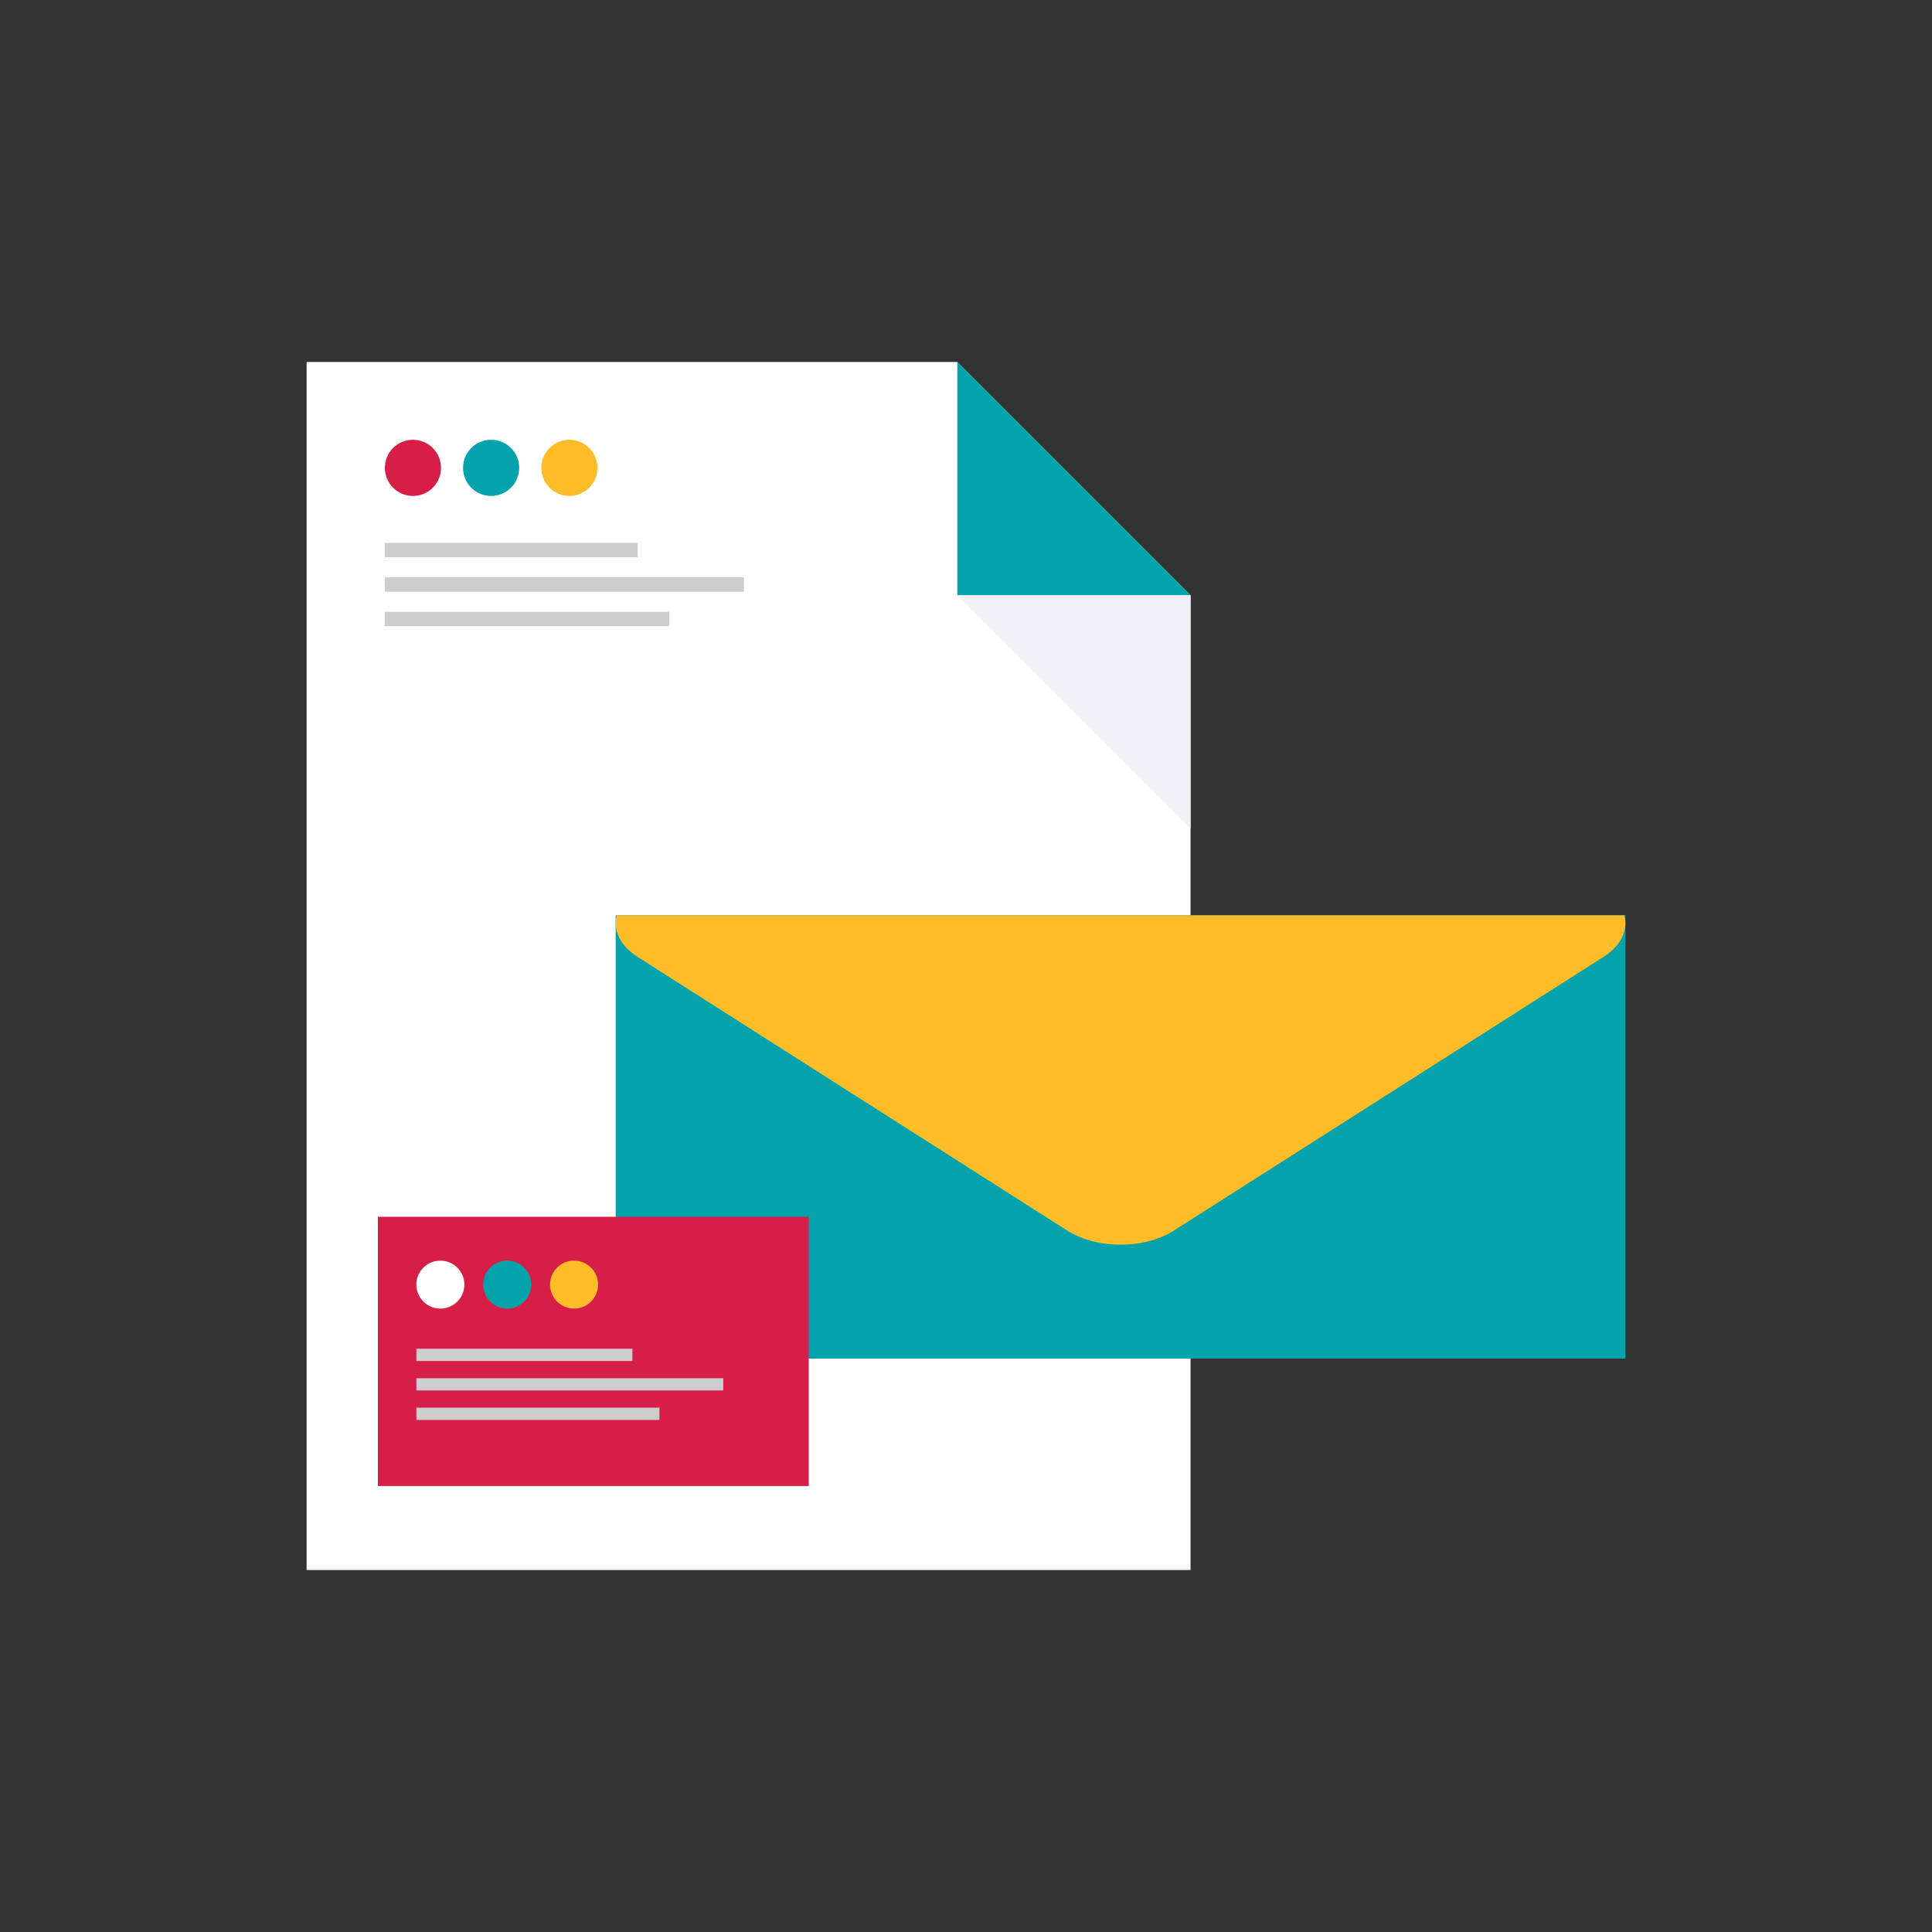 <?xml version="1.0" encoding="UTF-8"?>
<svg id="_x3C_Layer_x3E_" xmlns="http://www.w3.org/2000/svg" version="1.1" viewBox="0 0 3000 3000">
  <rect x="0" y="0" width="3000" height="3000" fill="#333333" stroke="none"/>
  <defs>
    <style>
      .st0 {
        fill: #d71e48;
      }

      .st1 {
        fill: #fff;
      }

      .st2 {
        fill: #cdcdcd;
      }

      .st3 {
        fill: #febc29;
      }

      .st4 {
        fill: #f1f1f5;
      }

      .st5 {
        fill: #04a3ac;
      }
    </style>
  </defs>
  <polygon class="st1" points="1848.7 2437.9 1848.7 1429.7 1848.7 924.3 1486.5 562.1 476.1 562.1 476.1 936.3 476.1 1429.7 476.1 2437.9 1848.7 2437.9" />
  <polygon class="st5" points="1486.5 924.3 1848.7 924.3 1486.5 562.1 1486.5 924.3" />
  <polygon class="st4" points="1848.7 924.3 1486.5 924.3 1848.7 1286.5 1848.7 924.3" />
  <path class="st5" d="M719,726.5c0-24.1,19.5-43.6,43.6-43.6s43.6,19.5,43.6,43.6-19.5,43.6-43.6,43.6-43.6-19.5-43.6-43.6Z" />
  <path class="st0" d="M597.6,726.5c0-24.1,19.5-43.6,43.6-43.6s43.6,19.5,43.6,43.6-19.5,43.6-43.6,43.6-43.6-19.5-43.6-43.6Z" />
  <path class="st3" d="M927.7,726.5c0,24.1-19.5,43.6-43.6,43.6s-43.6-19.5-43.6-43.6,19.5-43.6,43.6-43.6,43.6,19.5,43.6,43.6Z" />
  <g>
    <rect class="st2" x="597.6" y="843" width="392.6" height="22.3" />
    <rect class="st2" x="597.6" y="896.5" width="557.6" height="22.3" />
    <rect class="st2" x="597.6" y="950" width="441.6" height="22.3" />
  </g>
  <g>
    <rect class="st5" x="956" y="1421.2" width="1567.9" height="688.4" />
    <path class="st3" d="M990.1,1485.9l667.4,425.1c45.6,29,119.4,29,165,0l667.4-425.1c21.5-13.7,32.7-31.4,33.9-49.3v-6.5c-.2-3-.7-5.9-1.4-8.8H957.6c-5.9,22.8,4.9,47,32.5,64.6Z" />
  </g>
  <rect class="st0" x="586.8" y="1889.4" width="669" height="418.1" />
  <path class="st5" d="M750.3,1994.7c0-20.6,16.7-37.2,37.3-37.2s37.3,16.7,37.3,37.2-16.7,37.3-37.3,37.3-37.3-16.7-37.3-37.3Z" />
  <path class="st1" d="M646.5,1994.7c0-20.6,16.7-37.2,37.3-37.2s37.3,16.7,37.3,37.2-16.7,37.3-37.3,37.3-37.3-16.7-37.3-37.3Z" />
  <path class="st3" d="M928.7,1994.7c0,20.6-16.7,37.3-37.3,37.3s-37.3-16.7-37.3-37.3,16.7-37.2,37.3-37.2,37.3,16.7,37.3,37.2Z" />
  <g>
    <rect class="st2" x="646.5" y="2094.3" width="335.5" height="19.1" />
    <rect class="st2" x="646.5" y="2140.1" width="476.6" height="19" />
    <rect class="st2" x="646.5" y="2185.8" width="377.5" height="19.1" />
  </g>
</svg>